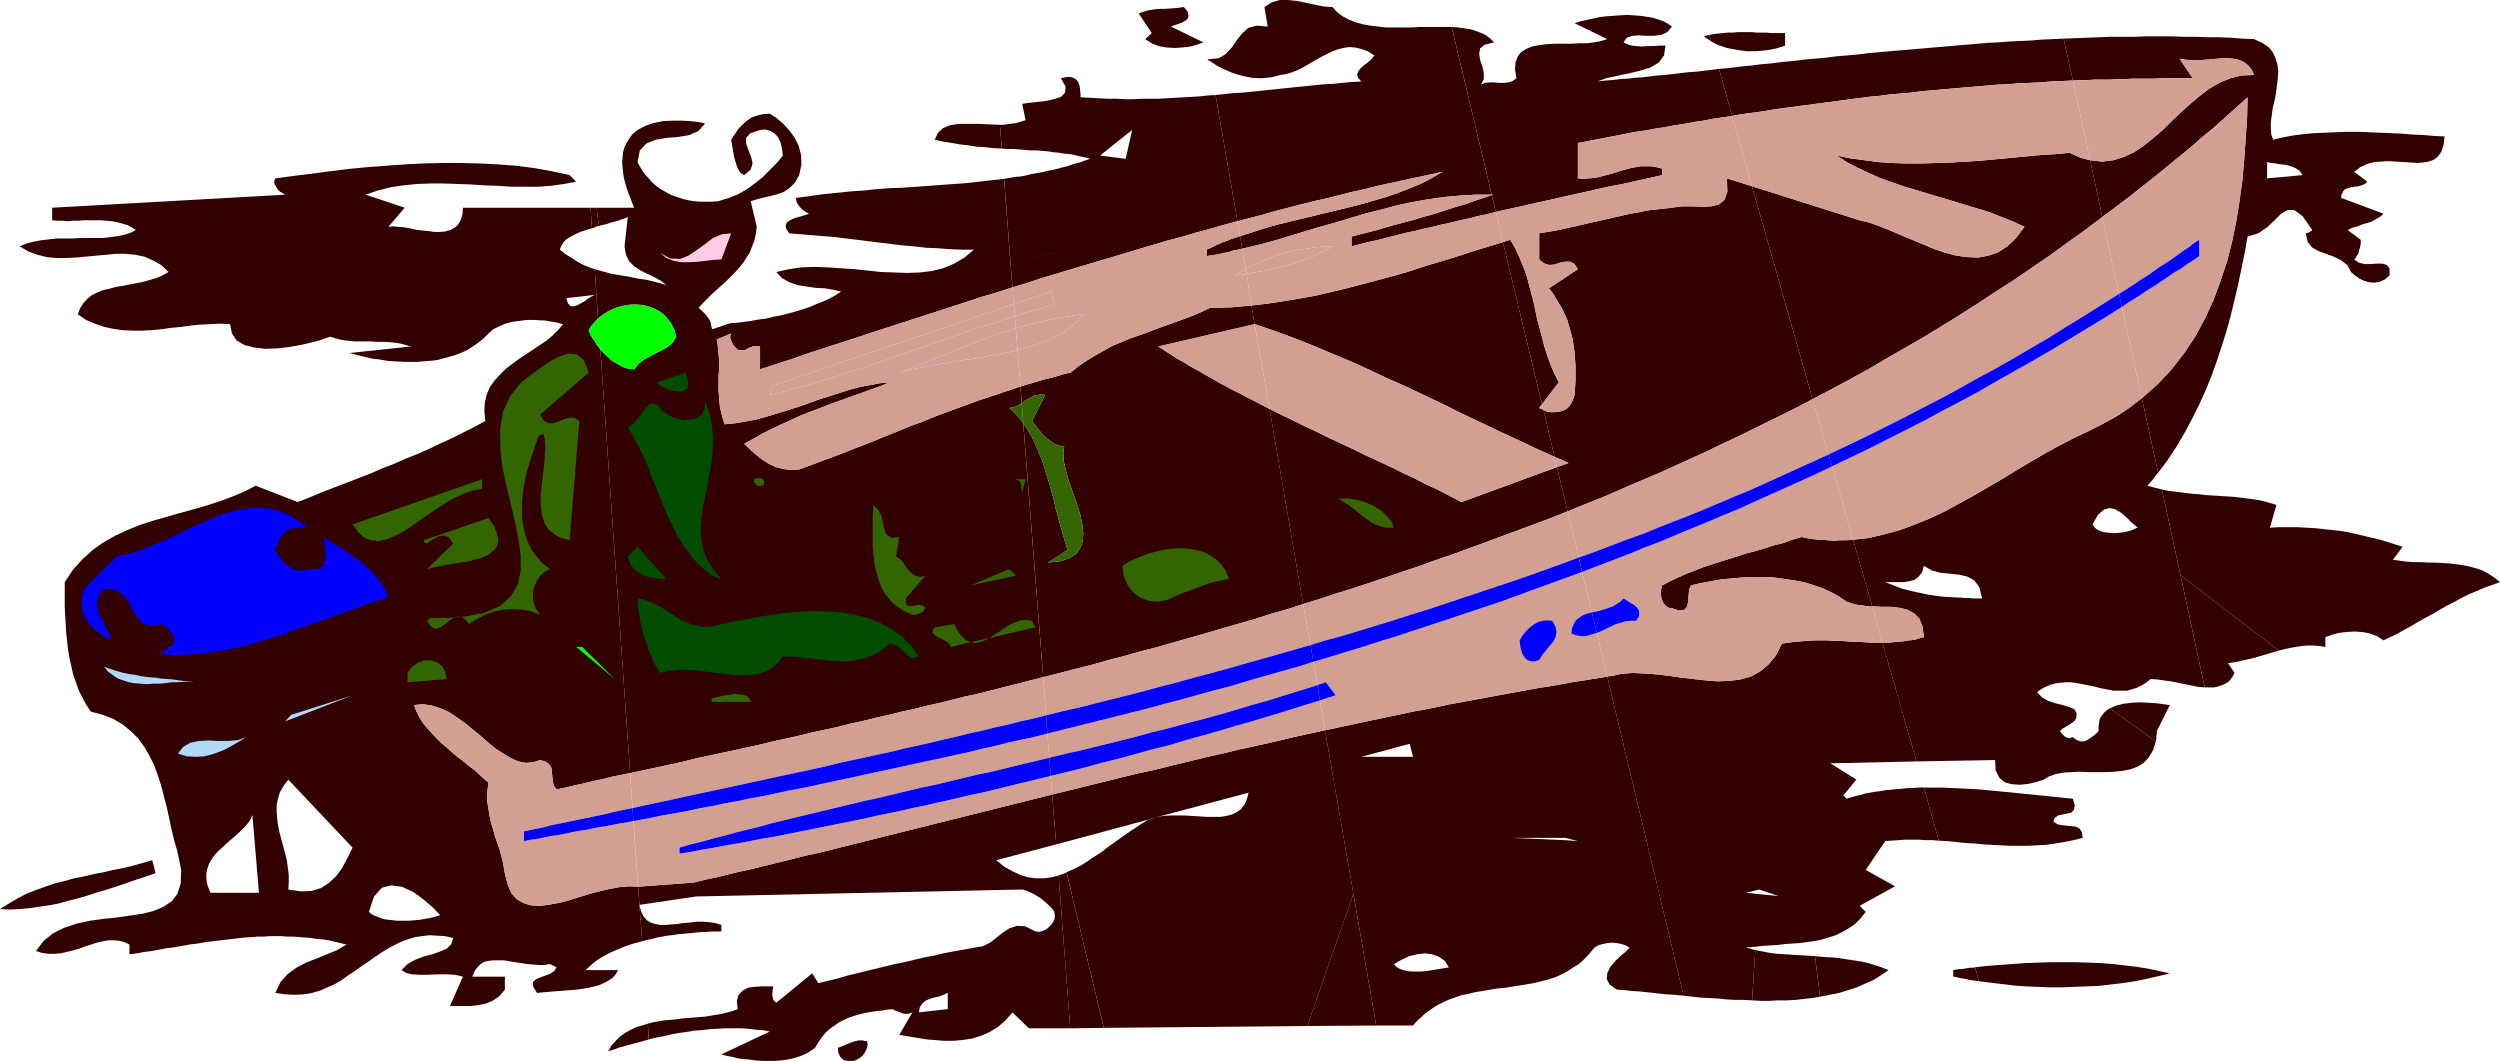 <svg xmlns="http://www.w3.org/2000/svg" fill-rule="evenodd" height="2.278in" preserveAspectRatio="none" stroke-linecap="round" viewBox="0 0 5368 2278" width="5.368in"><style>.brush1{fill:#300}.pen1{stroke:none}.brush3{fill:#0f0}.brush4{fill:#d1a093}.brush5{fill:#360}.brush6{fill:#004c00}.brush7{fill:#00f}.brush8{fill:#b2d9fa}</style><path class="pen1 brush1" d="m3762 2148 19 1h18l19-1h19l18-1 18-2 18-2 17-3-11-87-16-1-16-1-17-1-16-1-16-1-16-2-15-3-16-3-7 108zM1286 485l-5-39h-13l3 44 4-1 4-2 3-1 4-1z"/><path class="pen1 brush1" d="m1348 466-7 63 3 18 7 14 11 11 14 9 14 7 15 7 14 8 12 9-22-6-20-5-20-3-19-4-19-3-18-3-18-5-18-5 7 106 10-8 11-7 12-6 12-4 12-3 13-2h13l13 1 12 3 12 4 11 6 10 7 9 10 8 11 6 12 4 15-7 12-10 9-12 7-14 7-13 7-13 7-12 9-9 12-10-1-10-2-10-5-9-5-10-6-8-8-9-8-7-8 64 910 28-6 28-6 28-6 27-6 28-7 28-6 28-6 28-6 27-6 28-6 28-7 28-6 27-6 28-7 28-6 28-6 27-7 28-6 28-7 27-6 28-7 28-6 27-7 28-6 28-7 27-7 28-6 28-7 27-7 28-7 27-7 28-7-43-546-3-4-4-5-4-4-3-4-4-4-4-4-4-4-4-3 7-1 7-2 6-3 7-4-3-36-30 10-30 10-30 10-30 11-30 11-30 11-29 12-30 11-29 12-30 12-29 12-29 11-30 12-30 11-29 11-30 11-18 1-16-2-16-4-15-7-14-9-13-10-13-12-13-12 20-11 19-11 20-10 19-9 20-9 19-9 20-8 19-7 20-8 19-7 20-7 19-7 20-7 19-7 20-7 19-8-21 2-21 4-22 4-22 6-22 7-22 7-22 7-22 8-23 8-22 7-23 7-23 7-22 6-22 4-23 4-22 2-4-12-3-12-3-12-1-11-1-12-1-12v-34l1-11v-23l-1-11-1-10-1-11-2-11 31-13-2 5v5l2 5 2 5 3 5 3 4 3 3 3 3 7 1h7l5-2 5-3 6-2 5-2h6l7 1v49l34-11 34-11 34-12 34-11 34-11 34-11 33-11 34-11 34-11 34-11 34-11 34-11 34-11 33-11 34-10 34-11-4-49-38 10 38-10-14-184-27 3-26 3-27 3-27 2-28 2-27 2-27 2-28 2-28 1-28 2-28 3-29 2-29 3-29 3-29 4-30 4 1 5 1 5 3 5 4 5 4 4 5 4 5 3 5 3-9 3-10 3-11 3-9 4-8 5-3 7 1 7 7 10 25 2 24 2 25 2 24 2 24 3 25 3 24 3 24 3 25 3 24 3 25 2 25 3 25 1 25 2 26 1h26l-20 17-22 13-24 10-25 6-25 3-27 1-28-1-28-1-28-3-29-3-29-2-29-2-28-1-28 1-27 4-27 6 12 13 16 9 17 6 19 3 20 3 20 1 18 3 17 4-12 8-13 7-13 6-15 6-14 6-15 5-16 5-15 4-16 4-16 3-16 4-16 2-16 3-15 2-15 2-15 1-39 13-2-8-1-6-2-5-3-5-3-4-4-5-6-6-8-7 9-10 10-10 10-10 10-9 10-9 11-10 9-9 10-10 8-9 9-11 7-11 7-11 5-13 5-13 3-14 2-15-13-55 13-4 15-4 14-3 15-4 14-5 13-9 11-11 9-16 5-23-1-21-5-19-9-18-12-16-13-14-14-12-14-9-14 1-13 3-12 4-10 7-9 8-9 9-8 12-8 12 2 11 2 12 2 12 3 11 3 10 4 9 5 7 7 4 14-12 4-13-3-14-6-15-5-14v-12l9-10 21-7 12-1 10 3 9 5 7 8 5 9 3 10 2 11 1 10-13 16-15 15-15 15-16 13-18 13-19 11-20 8-23 7-13 1h-26l-12-1-13-2-12-3-12-4-12-4-11-6-11-6-10-7-9-8-9-10-9-10-7-11-7-13 5-25 14-15 20-8 23-4 25-2 24-4 20-9 14-16-14-3-17-2-19-1h-20l-20 1-20 4-18 6-17 9-10 8-7 9-6 10-5 10-3 10-1 11-1 12 1 11 1 11 2 12 3 11 3 11 4 11 4 10 4 11 4 9h-81l5 39 8-2 9-2 8-3 8-2 8-2 7-3 7-2 7-3zm764 125-223 70 223-70zm-313 105-35 7 35-7z"/><path class="pen1 brush1" d="m1473 800 5 21-2 13-9 6-13 1-14-3-13-5-11-6-6-6 63-21zm-125 395 21-21 62 69h-13l-14-2-13-2-12-5-11-6-9-8-7-11-4-14zm55 402 278-55-278 55zm125-90v-7l11-3 13-3 13-2 13-2 12 1 10 2 8 5 4 9h-84zm174 28 90-21-90 21zm104-28 63-7-63 7zm83-14 84-21-84 21zm209-48 27-14-27 14zm104-416-7 28-2-6v-8l-2-8-10-6h21zm-21 207-97 21 83-35 14 14zm-104-325h-28 28zm35 284-63 13 63-13zm-56 69-49 21 49-21zm-49 83 42-7 4 8 4 8 5 6 4 5 5 5 4 3 5 2 4 2 40-9 11-7 11-7 11-8 12-7 11-5 12-4 12-1 12 2 7 14-99 23-5 3-5 2-5 3-5 1-5 1-5 1-5-1-5-1-42 10-4-7-7-5-8-5-9-4-7-4-4-5-1-5 5-7zm-132-263 10 10 7 12 3 13 3 13 3 11 6 8 9 4 15-2-7 42 7 4 7 7 6 9 6 8 7 8 8 5 10 3 12-3-42 49v10l3 5 5 1h8l8-2h8l6 2 4 5-6 8-8 4-8 2h-6l-18-8-15-10-13-11-11-14-9-15-6-16-5-16-4-18-2-18-2-17v-66l1-15v-12zm-236-41h-14l-3-4-2-3-1-3v-4l10-3 8 2 4 6-2 9zm334 367-10 3-8-1-7-5-6-6-7-6-7-7-8-4-10-2-12 11-12 8-13 7-13 5-14 3-14 3-14 1h-15l-14-1-15-1-16-2-15-2-15-1-16-2-15-1h-16l-11 14-12 10-14 8-14 5-16 2-16 1h-16l-18-2-17-2-19-2-18-3-19-2-18-1-19 1-19 2-18 4-5-8-5-9-5-10-4-10-5-10-3-11-4-11-3-11-4-11-2-11-3-11-1-10-2-10-1-10-1-9v-8l11 2 11 4 11 4 11 5 10 6 10 7 10 6 11 7 10 6 11 5 11 4 12 3 11 2h13l13-2 14-4 24-5 27-5 27-5 29-5 30-4 30-2 30-2 30 1 30 2 29 5 28 7 26 10 24 13 23 16 20 20 17 24zm-459-548 10 27 5 27 2 26-1 26-2 25-5 25-4 24-5 24-5 24-3 23-2 22 2 23 4 22 8 21 13 21 18 21-21-7-18-15-17-16-14-18-13-18-12-19-10-21-10-20-9-22-9-21-8-22-9-21-8-22-10-22-10-21-11-20-12-20 12-8 9-10 9-12 8-11 8-8 8-3 10 4 12 13 12 9 15 6 16 4 15-1 14-3 11-8 6-12 1-16zm56-361-21 56-16 1-17 2-18 2-18 1h-17l-17-3-15-6-14-11 22 12 21 1 18-7 18-12 18-13 17-13 19-8 20-2zm1773 502-205 75-25-13-25-13-26-12-25-13-26-12-26-13-26-12-26-12-26-13-26-12-26-12-26-13-26-12-26-13-25-12-26-13 72 419 36-11 36-12 36-11 36-12 36-12 35-12 36-12 36-13 35-12 35-13 36-13 35-13 35-13 35-13 35-13 35-14-23-95z"/><path class="pen1 brush1" d="m2874 1071 19-1 19 3 19 5 18 8 16 10 13 12 10 12 5 13h-17l-16-4-15-7-14-10-14-11-14-11-14-10-15-9zm494-77-25 9 23 95 34-14 33-13 33-14 34-15 33-14 33-14 33-15 33-15 33-15 33-16 32-15 33-16 32-16 33-16 32-16 32-17-130-457-54-17 1 28-6 18-12 10-16 4-20 1-21-1h-23l-21 3-18 2-18 2-18 2-18 4-18 3-17 4-18 4-17 4-18 4-18 4-17 4-18 4-18 4-18 4-18 3-18 3v56l11 9 11 3 11-1 12-4 10-2h11l9 4 8 12-62 41 10 13 8 14 8 13 7 14 6 13 4 14 4 14 4 15 2 14 2 15 1 14 1 15v30l-1 16-1 15-4 12-5 9-6 7-8 5-9 3-9 1h-11l-10-2-5-3 24 101 4 2 4 1 3 2 4 1 4 2 4 2 3 1 4 2z"/><path class="pen1 brush1" d="m3314 880-9-4 6-8-84-348-33 10-33 10-33 11-33 10-34 10-33 11-34 10-34 9-34 9-34 9-34 8-34 8-34 6-35 6-34 5-34 4 7 40 41 14 41 15 41 16 40 17 41 17 40 18 40 19 41 18 40 19 40 19 40 20 40 19 40 19 39 18 40 19 40 18-24-101z"/><path class="pen1 brush1" d="m3347 821-10-20-8-19-7-19-6-19-5-20-5-19-5-18-4-19-4-19-5-19-5-19-5-19-7-19-8-19-9-20-11-19-4 1-4 1-4 2-4 1 84 348 36-47zm1125 978-2-13-5-7-7-4-10-1-10-1-10-1-10-2-9-6 3-8 7-5 9-2 10-2 9-2 6-6 2-9-4-15-20-2-19-2-20-2-20-2-20-2-20-2-20-2-20-2-20-2-21-2-20-1-20-1-20-1-20-1h-40l32 114 19 1 19 2 19 2 19 1 19 2 19 1 19 1 20 1h38l20-1 19-1 20-3 19-3 20-4 20-5zM3097 369l-22 13-23 12-24 10-26 10-26 9-27 8-28 8-28 7-29 7-29 7-29 7-29 7-29 7-29 8-28 9-28 9 4 27 34-8 34-9 33-10 33-10 33-10 33-9 33-10 33-10 33-8 33-9 33-7 34-6 34-5 34-3 34-2h35l-15-63-64 14 64-14-71-297h-69l-18 1h-54l-17-2-17-2-16-3-15-4-15-6-13-7-12-9-10-11-19-1-19-4-19-4-19-4-19-2h-18l-17 5-16 10 7 42-24-2-18 5-13 12-12 15-10 15-13 14-15 9-20 2 1 4 15 10 16 8 19 8 20 6 20 4 21 1 20-2 20-5 13-2 13-4 12-5 12-6 12-7 12-7 12-7 12-6 12-6 13-5 12-3 13-2 13 1 13 3 14 5 14 9-6 8-8 7-8 6-8 7-5 7-2 6 2 7 7 8-21 1-20 2-20 2-20 1-20 2-19 2-20 2-19 2-20 2-19 2-19 2-20 2-19 2-19 1-19 2-19 2 47 271 27-7 27-7 28-8 27-7 27-7 28-7 27-6 28-7 27-7 28-6 27-7 28-6 27-6 28-6 28-6 28-6zm1354-196-20-90-23 1-24 1-23 2-23 1-23 1-24 2-23 1-23 2-23 2-24 2-23 2-23 2-23 2-23 2-24 2-23 2-23 2-23 2-23 3-23 2-24 2-23 3-23 2-23 2-23 3-23 2-23 3-23 2-23 3-22 2-23 3-23 2 28 101 22-4 23-3 22-3 23-4 22-3 23-3 23-3 22-3 23-3 22-3 23-3 22-3 23-3 23-2 22-3 23-2 23-2 23-3 23-2 22-2 23-2 23-2 24-2 23-2 23-2 23-1 23-2 24-1 23-1 24-2 23-1 24-1zm-625 9 55-7-55 7z"/><path class="pen1 brush1" d="m3215 348-27 7 15 63h5-2l-2 1h-1l9 36 22-5 23-5 22-5 22-5 23-5 22-5 22-5 23-5 22-5 22-5 22-5 23-4 22-5 22-5 23-5 22-5v-14l-12-3-11-2h-23l-11 2-11 2-11 3-11 3-12 4-11 3-11 3-11 3-11 2-12 1-11 1-12-1v-76l21-4 21-4 21-4 21-4 20-4 21-4 21-3 21-4 20-3 21-4 20-3 21-4 21-3 20-4 21-3 20-3-28-101-16 2-17 2-16 2-17 1-16 2-17 2-16 2-16 1-17 2-16 2-16 1-16 2-17 1-16 2-16 1-16 2 19-7 23-5 24-5 25-6 23-7 18-11 11-15 3-21h-13l-13 1h-13l-12 1-11-1-10-1-10-3-8-4 7-10 12-4 14-1 16 1h16l16-2 13-6 10-12-9-6-9-5-11-4-13-4-12-2-14-2-14-1-15-1-14 1-15 1-15 1-15 2-14 3-14 3-13 3-12 4 70 34-13 4-15 3-16 2h-17l-18 1h-35l-17 1-16 2-15 3-12 5-11 7-7 9-5 13-1 15 3 19-8 6-9 3-10 1h-11l-10-1h-10l-10 1-8 4 6-12v-13l-3-14-5-14-2-14 2-11 10-8 20-5-8-8-9-7-10-5-11-4-12-4-13-2-14-2-14-1 71 297 27-7zm132 35-125 28 125-28zM1306 2257l11-3 10-4 11-3 11-3 11-3 11-3 11-3 11-3-2-34-13 4-13 4-12 6-11 6-11 8-9 9-9 10-7 12zM4708 168l-28-42 11 2 11 1h24l12-1 12-1 12-1 11-1h11l11 1 10 2 9 3 8 5 7 6 6 8 5 11-26 1-25 6-24 10-22 13-21 16-20 17-20 18-20 19-19 19-20 17-20 16-21 14-22 10-22 7-24 3-26-3 26 122 20-15 20-15 20-15 20-16 19-15 20-16 20-16 19-16 20-16 19-16 19-17 20-16 19-17 19-17 19-17 19-17-1 44-3 44-3 44-4 45-6 44-7 44-9 44-11 43-14 42-15 41-18 39-21 39-24 36-27 35-30 32-34 30 35 160 21-28 19-29 17-29 16-30 15-30 14-31 13-32 11-31 11-33 10-32 9-33 8-33 8-34 7-34 7-34 6-34 23-7 19-13 16-15 14-14 14-8h14l18 13 21 30-1 1-3 2-5 3-5 1 4 18 9 12 14 8 16 6 17 6 16 8 13 10 8 15 8 7 10 7 10 5 11 3 11 1 12-2 11-5 10-9v-14l-6-8-9-3h-12l-14 1h-13l-12-3-10-7 3-3 2-4 3-4 2-5 1-5 2-7 1-6v-8l-28-21 10-5 11-3 10-4 10-3 10-3 9-5 9-5 8-7-91-34v-4l1-4 2-3 1-3-107-33-56 5v-35l8 2 10 1 11 2 11 1 11 3 10 4 9 6 6 9-20 2 107 33 5-5 6-2 7-2 7-1 8-1 7-2 7-3 5-5-28-21 13-10 15-7 15-4 16-1 15-1 16 1 16 1 15 1 14 1 13-1 12-2 11-4 9-7 7-10 5-15 2-18-22-1-23-2-23-1-24-2-23-1-24-1-24-1-23-1h-24l-23 1-24 1-23 1-23 2-22 3-22 4-21 5-4-11-1-13v-14l2-14 2-16 4-16 3-16 2-16 2-16 1-15-2-15-4-13-6-13-9-11-14-9-17-8-26-1-25-2-26-1h-25l-26-1h-25l-26-1h-51l-26 1h-51l-25 1-26 1-25 1-26 1 20 90 16-1h16l15-1h32l16-1h16l16-1h48l17-1h65zm-97-42h27-27z"/><path class="pen1 brush1" d="m2902 529 19-5 20-5 19-4 19-5 20-5 19-5 20-4 19-5 19-4 20-5 19-4 20-5 19-4 19-5 20-4 19-5-9-36-18 6-18 6-19 7-18 5-19 6-18 6-19 6-19 5-19 6-19 5-19 5-19 5-19 6-19 5-20 5-19 5v21zm-610 7-122 32 4 49 30-9 30-10 30-9 30-9 30-9 30-9 31-9 30-9 30-9 30-9 30-9 31-8 30-9 30-8 31-9 30-8-47-271-17 1-18 2-17 1-17 1-18 1-18 1-17 1h-36l-18 1h-19l-18-1h-19l-19-1-19-1-20-1v-8l-1-9-1-8-3-8-5-6-8-4-10-1-14 3 10 18-1 13-9 9-15 5-18 4-19 2-18 2-13 2v1l192 90 44-35-14 62-55-7 25-20-192-90 7 34-6 2-7 2-6 2-7 1-7 1-7 1-8 1h-7l4 51 13 1h12l13 1 12 1 12 1h13l12 1 12 1 12 2 12 1 11 2 12 1 11 2 11 3 11 2 11 3-12 4-11 4-12 3-11 4-12 3-11 3-12 3-11 2-12 3-12 2-11 2-12 3-11 2-12 1-11 2-12 2 14 184 122-32zm299 14 10-2 9-1 10-2 9-2 10-2 9-3 10-2 9-2-4-27-9 3-10 3-9 4-9 3-9 4-9 4-8 4-9 4v14zm1353-216 21 14 23 12 24 11 24 11 25 9 26 9 27 8 26 8 27 8 27 8 26 8 27 8 26 8 25 10 25 10 24 11-18 24-19 18-20 13-21 7-22 4-23-1-23-3-23-6-24-8-24-10-24-10-24-10-23-10-23-9-22-8-21-5-231-73 130 457 40-21 41-22 40-22 39-23 40-23 40-23 39-24 39-24 39-25 38-25 39-25 38-26 38-26 37-27 38-27 37-28-26-122-5-1-6-2-5-1-6-2-5-2-6-3-5-2-6-3-31 3-32 2-32 3-32 3-32 3-32 3-32 2-32 2-32 1-32 1h-31l-31-1-30-2-30-4-30-4-29-6zm549 35h-28 28zM2726 878l-16-8-15-8-16-8-15-8-16-8-15-8-15-8-15-9-15-8-15-9-15-8-14-9-15-8-14-9-14-9-14-9 207-48-7-40-11 1-11 1-11 1-11 1h-11l-12 1h-22l-19 9-18 8-19 7-19 7-20 7-19 7-19 7-19 7-20 7-19 8-19 8-18 10-18 10-18 11-18 12-17 14-14 3-13 4-14 4-13 3-14 4-13 4-14 4-13 4 3 36 5-4 5-4 6-3 6-3 6-3 6-1 8-1 8 1-28 56 6 8 7 9 8 10 8 8 10 8 9 6 11 4 10 2-2 14 1 17 4 17 5 20 7 20 7 20 7 20 6 20 4 20 2 18-1 17-5 14-9 13-14 9-20 7-27 3 42-27-5-17-5-17-5-18-5-18-5-18-4-18-5-19-5-18-6-18-5-18-6-17-7-17-7-16-7-15-9-15-9-14 43 546 35-9 35-9 36-9 35-10 35-9 35-10 35-9 35-10 35-10 35-10 34-10 35-10 35-10 34-11 35-10 34-11-72-419zm-434 511 28-7-28 7z"/><path class="pen1 brush1" d="m2410 1215 13-8 14-7 15-6 16-6 16-4 17-4 17-2 17-1 17 1 16 3 16 4 14 7 13 9 11 11 10 14 7 17-15 3-15 3-14 4-14 5-13 5-14 5-13 5-13 5-21 10-21 4-20-2-18-7-15-11-12-16-8-19-3-22zm-1037 728-3-39h-1l-19-1-21 2-21 4-22 5-22 6-23 7-22 7-21 5-21 4-19 2-18-1-16-5-14-8-12-13-8-19-6-24-2-12-2-11-3-12-3-12-4-12-4-11-4-12-3-12-4-12-3-13-2-12-2-12-2-13v-12l1-13 2-13-10-9-10-9-11-10-12-9-12-10-12-9-12-10-11-10-12-10-11-11-10-11-10-11-9-11-7-12-6-12-5-13 19-2 19 3 19 6 18 8 18 12 17 12 17 14 17 14 16 14 16 13 17 11 15 9 16 7 16 3 15-1 16-5 13 4 7 6 4 7 1 9 1 10 1 9 2 10 6 8 20-4 20-5 19-4 20-5 20-4 19-5 20-4 20-4-64-910-4-5-4-5-3-6-4-5-3-5-3-5-2-5-2-5 4-7 5-6 5-6 6-6-7-106-9-3-10-4-9-4-9-5-9-6-10-6-9-6-10-8 3-8 5-8 6-6 9-6 10-5 11-5 12-4 13-4-3-44H994l-1 15-4 12-6 10-7 6-9 5-11 3-12 1h-12l-13-2-13-1-14-2-13-3-12-2-12-1-11-1-10 1 35-41-84-28 26-9 28-7 27-4 29-3 28-1h29l30 1 29 1 29 2 30 1 29 2h57l27-2 28-4 26-5-14-14-37-8-38-7-39-5-39-3-40-2-40-1h-40l-41 1-40 2-41 3-41 3-40 4-40 5-39 5-39 5-38 5-2 5v5l2 5 3 5 3 5 5 4 5 3 5 3-500 28v27l11 1h11l11 1 12-1h11l12-1h37l11 1 12 1 11 2 11 3 11 3 10 5 9 6-12 6-13 4-14 3-15 2-16 2h-49l-17 1h-34l-17 2-17 2-16 3-15 4-15 6 19 11 19 7 20 5 21 2h21l22-1 21-2 22-2 21-2 21-2h21l20 2 20 4 18 8 18 10 16 15-12 7-14 6-14 4-14 4-15 3-15 3-15 3-14 2-14 4-14 3-12 5-12 6-10 8-8 9-7 11-5 13 18 12 19 8 20 7 19 4 20 3 21 1h20l21-1 21-2 21-3 21-2 21-3 22-2 21-1 21-1 21 1 4 20 10 15 17 10 20 5 24 3 26-1 27-3 27-5 12-37h-63 63v-2 2h55-55l-12 37 9-2 8-2 8-2 8-2 7-2 7-3 7-2 6-2 10 3 11 3 11 2 11 1 10 1h34l11 1h22l11 1 10 1 11 2 11 3 10 3-132 14 16 4 16 4 17 4 17 2 17 3 17 1 18 1h17l43-81h-18 18l2-4-2 4h31-31l-43 81h12l11-1 12-1 12-1 11-2 11-3 11-3 11-3 10-4 10-4 10-5 9-6 9-6 9-7 8-7 8-8 10-9 12-6 14-6 15-4 15-2 16-2h16l16 1 57-36-1-2-1-3-1-3-1-4 28-3h1-1l34-4-7 3-8 5-8 6-9 5-8 4-7 2-6-1-5-5-57 36h6l6 1 6 1 6 1 6 1 5 1 6 2 5 1-10 12-12 12-13 11-15 10-15 10-15 10-15 10-15 11-14 11-12 12-11 12-10 14-7 16-4 17-1 19 2 21-24 13-24 12-24 12-24 11-25 12-25 11-25 10-25 11-26 10-25 11-26 10-26 10-26 10-26 10-26 11-26 10-90-35-25 13-27 11-27 10-28 9-28 8-29 8-28 8-28 8-28 9-27 11-26 12-25 14-24 17-22 20-20 22-18 27v53l1 18 1 18 1 18 2 19 2 18 3 18 4 18 4 18 6 17 6 17 8 16 8 15 10 15 26 7 23 9 20 12 17 14 16 16 13 18 11 19 10 20 8 22 7 22 6 23 6 23 5 23 5 23 5 22 6 21 78 19 10-12 12-11 12-11 13-11 12-11 11-11 9-11 6-13 14 167H452l-5-12-3-10-1-11v-9l2-9 3-9 4-8 5-8-78-19 1 3 1 3v3l1 2 7 35-1 29-7 22-12 16-18 12-21 9-24 6-27 4-28 4-29 3-29 4-28 6-27 9-24 12-20 16-17 22 13 4 13 2h13l14-1 13-3 13-3 14-4 13-5 13-4 12-4 13-3 12-2h12l11 1 11 3 11 5v21l16-2 16-3 16-2 16-3 16-3 16-2 17-3 16-3 17-2 17-3 16-2 17-2 17-2 17-2 17-2 17-1 77-102 1-16v-15l-2-16-2-15-4-16-4-15-4-15-4-15-3-15-2-15-1-14v-15l3-14 4-13 8-14 10-13 138 146-11 22-11 21-13 18-16 15-17 11-20 6-23 1-27-4-77 102 12-1h13l12-1h25l13 1h13l12 1 13 1 13 1 12 2 13 1 13 2 13 3 12 3 13 3-20 12-22 9-22 9-23 9-21 11-19 14-15 17-11 23 21 3 21 1 19-1 18-3 17-5 16-7 16-7 15-9 14-10 15-10 14-10 15-10 14-10 15-10 15-9 15-8 2-50-9-1-9-1-8-1-8-2-7-3-8-3-6-3-6-5 11-33 17-19 20-5 23 3 24 11 22 16 20 17 16 17-10 3-11 3-12 2-11 2-12 1-12 1h-24l-2 50 13-6 14-5 14-4 14-2 16-2 16 1 17 1 18 4-4 13-10 10-14 6-17 6-19 5-18 7-16 9-13 13 10 6 13 3 16 1h19l19-1h19l19 1 17 4-28 63h45l16-2 16-3 16-7 13-9 12-14v-28h-70l5-12 6-8 7-7 8-5 10-2 10-1h22l12 2 12 2 13 2 13 2 12 1 13 1h12l12-2 14 7-5 8-9 6-11 4-11 4-9 4-6 6 1 10 8 13 10-1 11-1 11-1 13-1 13-1 13-1 13-1 14-2 12-2 13-3 11-3 11-5 9-5 9-6 6-7 5-9h-70l11-10 12-10 14-9 15-8 16-7 17-7 18-6 19-5-6-77v-1z"/><path class="pen1 brush1" d="m1320 1458-83-69h13l70 69zm-201-637 17-13 20-15 22-15 21-12 21-7 19 2 15 13 10 26-104 90 8 14 10 5h10l11-4 12-5 11-3h11l11 7-21 256-19-5-14-8-12-10-8-12-5-14-3-16-1-16v-17l2-18 2-18 2-18 2-17 1-17 1-15-1-14-3-13-5 1-5 3-3 5-1 5-6 17-6 18-6 19-5 18-4 19-3 20-2 19v37l3 18 4 18 6 16 8 16 11 15 12 14 16 12-10 5-10 8-8 12-6 13-3 15 1 16 5 15 10 14-19-7-19-4-20-1-21 1-20 4-19 7-18 9-17 11-4-5-4-5-4-3-4-2h-8l-4 1h-4l-8 5-7 6-8 6-7 4-7 3-7-1-7-5-7-11 7-6h39l6-1h6l4-1 4-1h4l4 1 48-9 35-15 23-21 15-25 6-30v-33l-5-36-8-38-9-39-10-41-8-40-4-39v-39l6-36 15-33 24-30z"/><path class="pen1 brush1" d="m1049 1112 12 18 6 15 3 14-2 11-5 9-8 8-10 6-12 5-15 4-15 4-15 2-16 3-16 2-14 3-13 3-12 3 56-55-9-13-10-4-10 1-10 5-10 6-7 4h-5l-2-6 139-48zm-826 319 12 5 13 4 14 4 14 3 14 2 14 3 15 2 14 1 13 2 14 1 12 1 12 2 10 1 9 1 8 1 6 1-12-1h-12l-13 1h-13l-13 2-13 1h-13l-13 1-13-1-13-1-12-2-12-4-12-4-10-7-11-8-9-11zm159 187 11-14 15-9 19-4 21-1 21 1h22l20-2 17-6-16 10-17 10-18 9-19 7-19 5-19 1-19-1-19-6zm230-69 13-14 132-42-145 56zm215-264-30 9-30 11-31 11-30 11-31 11-31 11-30 11-31 10-31 9-31 9-31 7-31 5-32 4-31 2h-31l-31-3h6l8-2 8-4 6-8 8-4 4-5 1-6-2-7-4-7-6-7-7-7-8-6-24 4-17-5-12-13-10-16-9-18-12-15-17-11-24-2-11 16-4 16 3 16 6 15 8 15 7 13 5 11v9l-15-9-14-10-13-12-10-14-7-15-3-16 1-17 5-18 69-69 26-5 26-9 26-10 26-11 26-12 26-13 26-12 26-11 25-10 26-7 25-4 26-1 25 3 25 8 25 13 25 19h-28l-9 3-8 4-6 6-5 6-4 6-3 8-3 7-3 8 6 10 7 10 8 9 9 7 10 5 11 3h12l13-3h15l10-5 5-8 2-11v-12l-1-12-2-12-1-9 19 13 19 12 20 13 19 14 19 15 16 17 15 19 12 22-7 7zm-70-159 278-97v21l-20 3-19 7-20 9-19 11-20 13-19 13-19 13-18 13-18 11-18 9-17 7-16 3-15-2-14-5-14-12-12-17zm118 319 10-13 12-9 14-5h14l13 4 11 8 7 12 3 16-84 7v-20zm1398 435 25 328 72-1-80-334-4 2-4 2-5 1-4 2z"/><path class="pen1 brush1" d="m2845 1568-37 8-36 8-37 9-36 8-37 8-37 9-36 8-37 9-37 9-36 9-37 8-37 9-36 9-37 9-36 9-37 9 9 107 212-57 1-1h1l199-53-4 15-5 11-8 10-9 6-10 5-12 3-13 2h-29l-15-1-16-1-16-1h-32l-15 1-15 3h-1l-1 1-5 2-5 1-6 2-5 3-10 6-10 7-11 7-10 7-10 7-11 8-10 7-11 8-10 8-11 7-11 7-10 7-11 7-11 6-11 5-11 5 80 334 437-4 99-284-61-351z"/><path class="pen1 brush1" d="m2139 1847 129-34-9-107-24 6-24 6-24 6-24 6-24 6-24 6-24 6-24 6-24 6-24 6-24 6-24 6-24 6-24 6-24 6-24 6-24 6-24 6-24 6-24 6-24 6-24 5-24 6-24 6-24 6-25 6-24 6-24 5-24 6-24 6-24 5-24 6-120 9 3 39 121-18 701-15 10 3 11 5 9 5 10 6 8 7 8 7 7 7 6 8 1 8-1 8-4 8-6 7-7 6-8 4-8 2-8-1-22-11-17-1-16 5-14 9-14 11-14 11-16 8-19 3-22 4-22 4-21 4-21 5-21 4-21 5-21 5-20 4-21 5-20 5-21 5-20 5-21 5-20 6-21 5-21 5-13-21-77 63-4-3-3-4-1-5-1-6 1-5v-5l1-4v-3h-26l-14 1-14 2-11 6-9 9-4 13 2 18-11 4-11 3-12 3-12 2-12 2-12 2-12 1-13 1-13 1-12 1-13 2-12 1-12 1-13 2-11 2-12 3 2 34 16-4 16-3 17-4 16-3 16-2 17-3 17-1 16-2 17-1 16-1h33l16 1 16 2 16 1 15 3-104 49 10 3 11 2 12 3 12 2 14 1 13 2 15 1h28l14-1 14-2 13-3 13-4 12-5 10-6 10-7 7-12 8-11 8-10 9-8 10-7 10-7 10-5 11-5 12-4 11-3 12-3 12-2 12-2 11-1 12-2 12-1 5 3 6 2 5 2 5 2 5 1h6l5-1 5-2-28 48 11 2 12 2 12 2 12 2 12 2 13 1 12 1 13 1-12-66-43 5 2-11 5-8 7-6 9-4 10-3 10-2 10-4 9-4v35l-19 2 12 66h20l20-2 20-3 19-6 18-8 18-11 16-14 15-17 35 34h89l-25-328-16 4-16 2h-17l-16-2-17-5-17-8-18-10-17-14zm706-279 61 351 103-294h-86l104-28 7 28h-25l-103 294 49 283h79l6-7 6-6 7-6 6-6 7-5 7-5 7-5 7-4-24-73-11 1h-20l-10-1-9-2-8-3-7-4-5-6 16-9 17-8 17-4 17-2 15 2 14 5 13 9 9 14-5 1-6 1-6 1-6 1-6 1-6 1-7 1-6 1 24 73 8-4 8-4 9-4 9-3 8-3 9-3 10-2 9-2-43-337-87 3 87-3v-3 3l101-4-101 4 43 337 12-3 13-2 12-2 12-2 13-2 12-1 13-2 12-2 13-2 12-2 12-2 12-3 12-3 11-3 12-4 11-5 9-289-117-5h118l27 7-28-2-9 289 10-5 10-6 9-6 10-6 9-8 8-8 8-9 8-10 8-5 10-3 10-2 10-1 11 1 10 2 9 3 8 5-9 9-12 10-11 11-10 12-6 13-1 12 6 12 16 11 17 1 17 2 17 1 18 2 18 2 19 2 18 1 19 2-164-685-38 6-38 6-38 7-38 6-38 7-38 7-38 7-38 7-38 7-37 8-38 7-38 8-38 8-38 8-37 8-38 8z"/><path class="pen1 brush1" d="m3826 1382-13 26-16 19-18 15-20 11-23 6-23 3-25 1-25-2-27-3-26-3-27-4-27-3-26-2-25-1-24 2-23 5h-5l-2 1 164 685 18 2 18 2 19 1 18 1 19 2 18 1h19l18 1 7-108-5-1-5-2-5-1-5-1 5-1h5l5-1h5l8-113-28-3 28-7 42 14-42-4-8 113 16-2 17-1 16-1 15-2 16-1 15-1 15-2 14-2-12-97h-20 20l12 97 17-3 16-5 16-5 14-7 14-8 13-9 12-12 11-14-13-13 76-42-63-35 42-62 14-1 15-1 14-1h29l14 1h15l14 1-32-114h-11l-10 1h-11l-11 1-10 1-11 1-10 1-10 1-11 2-10 1-10 2-11 2-10 3-10 2-10 3-10 3-7-7 28-34-56-35 185-4-73-255h-25l-13-1-13-1h-13l-14-1-13-1h-14l-13-1h-28l-14 1-14 1-14 1-14 2-14 2zm1312-180 21-28-16-5-16-5-16-5-17-4-17-4-17-4-17-4-18-3-18-2-19-2-18-2-19-1-19-1h-38l-20 1 14-49-14-4-14-4-15-3-15-2-15-2-16-2-15-1-16-1-16-1-16-1-16-2-15-1-16-2-16-2-16-2-15-3 40 184 211 162 12-3 13-3 12-2 13-2 12-1h13l12 1 13 2v-21l14-5 15-4 16-2 17-1 17 1 16 3 16 6 14 9 14-7 15-7 14-8 15-8 15-9 16-9 15-8 15-9 16-9 16-8 16-9 16-8 17-7 16-7 17-6 17-6-11-9-12-8-12-7-14-5-14-4-14-3-15-2-15-2-16-1-15-1h-16l-15-1h-16l-15-1-15-2-15-2z"/><path class="pen1 brush1" d="M4734 1476h20l9-2 9-3 8-4 7-5 6-8 5-9-14-21 14-2 14-3 13-3 14-3 13-4 14-4 13-4 14-4-211-162 52 241zm-3185 510-13-4-14-2-14-1h-13l-14 2-14 1-13 2-13 1-12 1h-12l-10-2-10-3-8-5-7-8-5-10-4-14 6 77 11-3 10-2 11-3 11-2 11-2 11-1 11-2 11-1 11-1 11-1 10-1 11-1h10l10-1h20v-14z"/><path class="pen1 brush1" d="m4560 1143-10 1-11 1-10-1-9-1-9-2-8-4-6-5-4-6 12-21 13-11 11-3 12 2 12 7 12 10 12 12 13 11-3 1-4 2-3 1-4 2-4 1-4 1-4 1-4 1 122 92-40-184-4-1-4-1-4-1-4-1-4-1-3-1-4-1-4-1 6-7 6-7 5-7 6-7-35-160-13 10-13 10-13 9-14 9-14 8-15 8-15 8-16 8-32 15-31 16-31 17-31 18-30 18-31 19-31 18-31 18-31 17-31 17-32 15-32 13-32 12-33 9-34 8-34 4 41 143 20 1h20l18 2 17 4 15 8 11 11 7 17 3 23-11 3-10 3-11 1-11 2-12 1-11 1-11 1h-12l73 255 169-3 1 22 8 16 12 10 16 4 17 1 18-2 17-4 15-5 12-7 14-5 16-3 17-1 18-1 19 1h38l18-1 18-2 16-3 16-6 13-8 11-12 9-15 6-19-99-71-6 4-5 4-4 5-4 5-3 7-1 7-1 8v9l-5 5-6 5-7 5-6 4-8 3h-7l-8-3-8-6-9 2-8-3-6-6-5-6 5-5 5-3 5-3 5-3 5-3 4-3 3-3 3-5 1-11-5-8-11-5-14-4-16-4-15-5-14-8-10-11 10-7 10-5 10-4 11-3 10-1 10-1h10l10 1-253-183-20-1-21-2-20-3-19-4-19-4-19-5-18-7-18-7h40l12-2 11-3 9-7 7-9 4-14 17 10 19 5 20 2 20 2 17 4 15 8 11 15 6 24h-20l-7-1h-13l-7-1h-7l253 183 10 2 11 2 10 2 11 2 10 3 10 2 11 2 10 2h30l10-3 10-3 10-5 10-6 10-8 14 1 14 2 15 2 15 3 15 3 15 3 14 3 14 1-52-241-122-92zM2807 2203l148-1-49-283-99 284z"/><path class="pen1 brush1" d="m3868 1153-20 6-19 7-20 5-19 6-20 6-19 5-19 6-19 6-19 6-19 6-18 6-18 7-18 7-18 8-17 8-17 9-2 8-1 9 1 8 2 7 3 7 5 5 6 4 7 1 15 5 10-1 6-5 3-8 1-10 1-11 1-10 4-9 21-5 22-4 22-4 23-2 22-2 23-1h22l23 1 21 3 22 3 21 4 20 6 20 7 18 8 18 10 16 11 6 2 6 2 7 2 7 1 7 1 7 1 8 1h7l-41-143-14 1h-13l-14 1-14-1-14-1-14-1-14-2-14-3zM2591 126l2 1 1 2 2 1 2 1-1-4h-4l-2-1zm-584 174 18 4 18 3 18 3 18 2 18 3 18 1 18 2 18 1-4-51-23-1-23-1h-42l-19 3-15 6-11 10-7 15zm2048 1783-18-7-19-6-19-5-20-3-20-3-20-3-21-1-21-2 11 87 21-4 20-4 19-6 19-6 18-8 18-8 16-10 16-11zm576-513 28-56-14-2-15-2-17-1-18-1-18 1-17 2-16 4-14 6 99 71 1-5v-6l1-5v-6zM2459 84l14 9 15 6 17 3 17 1 16-1 17-2 15-4 14-5-70-34 8-3 9-3 8-3 7-4 5-5 1-7-2-7-8-10-13 2-13 1-13 1h-12l-12 1-12 2-11 3-11 4 28 42-14 13zm1200-6 3 3 4 2 4 3 4 3-4-14-3 1h-2l-3 1-3 1z"/><path class="pen1 brush1" d="M3833 98V71h-30l-10-1h-20l-11-1h-31l-10 1h-10l-11 1-10 1-10 1-10 2 4 14 16 8 18 6 21 4 21 3h21l22-2 21-4 19-6z"/><path class="pen1" style="fill:#ffcce5" d="m1549 557 21-56-20 2-19 8-17 13-18 13-18 12-18 7-21-1-22-12 14 11 15 6 17 3h17l18-1 18-2 17-2 16-1z"/><path class="pen1 brush3" d="m1362 793 9-12 12-9 13-7 13-7 14-7 12-7 10-9 7-12-4-15-6-12-8-11-9-10-10-7-11-6-12-4-12-3-13-1h-13l-13 2-12 3-12 4-12 6-11 7-10 8 5 66 7 8 9 8 8 8 10 6 9 5 10 5 10 2 10 1z"/><path class="pen1 brush3" d="m1264 709 2 5 2 5 3 5 3 5 4 5 3 6 4 5 4 5-5-66-6 6-5 6-5 6-4 7z"/><path class="pen1 brush4" d="m3338 981 5 22 25-9-4-2-3-1-4-2-4-2-4-1-3-2-4-1-4-2z"/><path class="pen1 brush4" d="m3343 1003-5-22-40-18-40-19-39-18-40-19-40-19-40-20-40-19-40-19-41-18-40-19-40-18-41-17-40-17-41-16-41-15-41-14 32 182 26 13 25 12 26 13 26 12 26 13 26 12 26 12 26 13 26 12 26 12 26 13 26 12 25 13 26 12 25 13 25 13 205-75z"/><path class="pen1 brush4" d="m2694 696-207 48 14 9 14 9 14 9 15 8 14 9 15 8 15 9 15 8 15 9 15 8 15 8 16 8 15 8 16 8 15 8 16 8-32-182z"/><path class="pen1 brush5" d="M975 1326h4l4-1h8l-4-1h-4l-4 1-4 1zm-51 1-7 6 7 11 7 5 7 1 7-3 7-4 8-6 7-6 8-5h-6l-6 1h-39zm67-2 4 2 4 3 4 5 4 5 17-11 18-9 19-7 20-4 21-1 20 1 19 4 19 7-10-14-5-15-1-16 3-15 6-13 8-12 10-8 10-5-16-12-12-14-11-15-8-16-6-16-4-18-3-18v-37l2-19 3-20 4-19 5-18 6-19 6-18 6-17 1-5 3-5 5-3 5-1 3 13 1 14-1 15-1 17-2 17-2 18-2 18-2 18v17l1 16 3 16 5 14 8 12 12 10 14 8 19 5 21-256-11-7h-11l-11 3-12 5-11 4h-10l-10-5-8-14 104-90-10-26-15-13-19-2-21 7-21 12-22 15-20 15-17 13-24 30-15 33-6 36v39l4 39 8 40 10 41 9 39 8 38 5 36v33l-6 30-15 25-23 21-35 15-48 9z"/><path class="pen1 brush6" d="m1473 800-63 21 6 6 11 6 13 5 14 3 13-1 9-6 2-13-5-21z"/><path class="pen1 brush5" d="m2167 876 4 3 4 4 4 4 4 4 3 4 4 4 4 5 3 4-3-42-7 4-6 3-7 2-7 1z"/><path class="pen1 brush5" d="m2250 1208 27-3 20-7 14-9 9-13 5-14 1-17-2-18-4-20-6-20-7-20-7-20-7-20-5-20-4-17-1-17 2-14-10-2-11-4-9-6-10-8-8-8-8-10-7-9-6-8 28-56-8-1-8 1-6 1-6 3-6 3-6 3-5 4-5 4 3 42 9 14 9 15 7 15 7 16 7 17 6 17 5 18 6 18 5 18 5 19 4 18 5 18 5 18 5 18 5 17 5 17-42 27z"/><path class="pen1 brush6" d="m1424 883-12-13-10-4-8 3-8 8-8 11-9 12-9 10-12 8 12 20 11 20 10 21 10 22 8 22 9 21 8 22 9 21 9 22 10 20 10 21 12 19 13 18 14 18 17 16 18 15 21 7-18-21-13-21-8-21-4-22-2-23 2-22 3-23 5-24 5-24 4-24 5-25 2-25 1-26-2-26-5-27-10-27-1 16-6 12-11 8-14 3-15 1-16-4-15-6-12-9z"/><path class="pen1 brush5" d="m2195 1057 7-28h-21l10 6 2 8v8l2 6zm-556-14 2-9-4-6-8-2-10 3v4l1 3 2 3 3 4h14zm-604-14-278 97 12 17 14 12 14 5 15 2 16-3 17-7 18-9 18-11 18-13 19-13 19-13 20-13 19-11 20-9 19-7 20-3v-21zm1839 42 15 9 14 10 14 11 14 11 14 10 15 7 16 4h17l-5-13-10-12-13-12-16-10-18-8-19-5-19-3-19 1zm-915 249h6l8-2 8-4 6-8-4-5-6-2h-8l-8 2h-8l-5-1-3-5v-10l42-49-12 3-10-3-8-5-7-8-6-8-6-9-7-7-7-4 7-42-15 2-9-4-6-8-3-11-3-13-3-13-7-12-10-10v12l-1 15v66l2 17 2 18 4 18 5 16 6 16 9 15 11 14 13 11 15 10 18 8z"/><path class="pen1 brush7" d="m695 1153 1 9 2 12 1 12v12l-2 11-5 8-10 5h-15l-13 3h-12l-11-3-10-5-9-7-8-9-7-10-6-10 3-8 3-7 3-8 4-6 5-6 6-6 8-4 9-3h28l-25-19-25-13-25-8-25-3-26 1-25 4-26 7-25 10-26 11-26 12-26 13-26 12-26 11-26 10-26 9-26 5-69 69-5 18-1 17 3 16 7 15 10 14 13 12 14 10 15 9v-9l-5-11-7-13-8-15-6-15-3-16 4-16 11-16 24 2 17 11 12 15 9 18 10 16 12 13 17 5 24-4 8 6 7 7 6 7 4 7 2 7-1 6-4 5-8 4-6 8-8 4-8 2h-6l31 3h31l31-2 32-4 31-5 31-7 31-9 31-9 31-10 30-11 31-11 31-11 30-11 31-11 30-11 30-9 7-7-12-22-15-19-16-17-19-15-19-14-20-13-19-12-19-13z"/><path class="pen1 brush5" d="m973 1167-56 55 12-3 13-3 14-3 16-2 16-3 15-2 15-4 15-4 12-5 10-6 8-8 5-9 2-11-3-14-6-15-12-18-139 48 2 6h5l7-4 10-6 10-5 10-1 10 4 9 13zm1437 48 3 22 8 19 12 16 15 11 18 7 20 2 21-4 21-10 13-5 13-5 14-5 13-5 14-5 14-4 15-3 15-3-7-17-10-14-11-11-13-9-14-7-16-4-16-3-17-1-17 1-17 2-17 4-16 4-16 6-15 6-14 7-13 8z"/><path class="pen1 brush6" d="m1369 1174-21 21 4 14 7 11 9 8 11 6 12 5 13 2 14 2h13l-62-69z"/><path class="pen1 brush5" d="m2181 1236-14-14-83 35 97-21z"/><path class="pen1 brush6" d="M1369 1285v8l1 9 1 10 2 10 1 10 3 11 2 11 4 11 3 11 4 11 3 11 5 10 4 10 5 10 5 9 5 8 18-4 19-2 19-1 18 1 19 2 18 3 19 2 17 2 18 2h16l16-1 16-2 14-5 14-8 12-10 11-14h16l15 1 16 2 15 1 15 2 16 2 15 1 14 1h15l14-1 14-3 14-3 13-5 13-7 12-8 12-11 10 2 8 4 7 7 7 6 6 6 7 5 8 1 10-3-17-24-20-20-23-16-24-13-26-10-28-7-29-5-30-2-30-1-30 2-30 2-30 4-29 5-27 5-27 5-24 5-14 4-13 2h-13l-11-2-12-3-11-4-11-5-10-6-11-7-10-6-10-7-10-6-11-5-11-4-11-4-11-2z"/><path class="pen1 brush5" d="m2124 1370-40 9 5 1 5 1 5-1 5-1 5-1 5-3 5-2 5-3zm92-37-12-2-12 1-12 4-11 5-12 7-11 8-11 7-11 7 99-23-7-14zm-174 56 42-10-4-2-5-2-4-3-5-5-4-5-5-6-4-8-4-8-42 7-5 7 1 5 4 5 7 4 9 4 8 5 7 5 4 7z"/><path class="pen1 brush3" d="m1237 1389 83 69-70-69h-13z"/><path class="pen1 brush5" d="M875 1445v20l84-7-3-16-7-12-11-8-13-4h-14l-14 5-12 9-10 13z"/><path class="pen1 brush8" d="m417 1465-6-1-8-1-9-1-10-1-12-2-12-1-14-1-13-2-14-1-15-2-14-3-14-2-14-3-14-4-13-4-12-5 9 11 11 8 10 7 12 4 12 4 12 2 13 1 13 1 13-1h13l13-1 13-2h13l13-1h12l12 1z"/><path class="pen1 brush5" d="M1528 1500v7h84l-4-9-8-5-10-2-12-1-13 2-13 2-13 3-11 3z"/><path class="pen1 brush8" d="m612 1549 145-56-132 42-13 14zm-230 69 19 6 19 1 19-1 19-5 19-7 18-9 17-10 16-10-17 6-20 2h-22l-21-1-21 1-19 4-15 9-11 14z"/><path class="pen1 brush1" d="m327 1847-21 6-21 6-21 5-21 4-21 5-21 4-21 5-21 4-21 6-21 5-20 7-20 7-20 8-19 10-19 11-19 12 21 1 21-1 21-2 21-3 21-3 21-4 21-6 20-5 21-6 21-7 21-6 21-7 21-7 20-7 21-7 21-7-7-28zm4332 243-23-5-23-5-25-4-25-3-26-3-26-2-27-1-27-1h-55l-27 1-27 1-28 2-27 2-26 2-26 3 8 30 25 3 25 3 25 3 26 2 26 1 25 1h26l26-1 26-1 26-1 26-3 26-3 26-4 25-5 26-6 25-6z"/><path class="pen1 brush1" d="m4194 2097 7 1 7 2 6 1 7 1 7 2 7 1 7 1 7 1-8-30-6 1h-6l-6 1-6 1-6 1h-6l-5 1-6 1v14zm-2395 153 1 10 4 9 7 7 9 2 8 1 8-2 8-4 8-6 5-7 4-8 2-8-1-8-10-2h-9l-8 2-7 2-7 3-7 3-7 3-8 3z"/><path class="pen1 brush4" d="M3208 418h-5v1h1l2-1h2zm1632-257-5-11-6-8-7-6-8-5-9-3-10-2-11-1h-11l-11 1-12 1-12 1-12 1h-24l-11-1-11-2 28 42h-65l-17 1h-48l-16 1h-16l-16 1h-32l-15 1h-16l-16 1 37 171 26 3 24-3 22-7 22-10 21-14 20-16 20-17 19-19 20-19 20-18 20-17 21-16 22-13 24-10 25-6 26-1zM3097 369l-28 6-28 6-28 6-27 6-28 6-27 7-28 6-27 7-28 7-27 6-28 7-27 7-27 7-28 8-27 7-27 7 6 32 28-9 28-9 29-8 29-7 29-7 29-7 29-7 29-7 28-7 28-8 27-8 26-9 26-10 24-10 23-12 22-13z"/><path class="pen1 brush4" d="m3993 473 21 5 22 8 23 9 23 10 24 10 24 10 24 10 24 8 23 6 23 3 23 1 22-4 21-7 20-13 19-18 18-24-24-11-25-10-25-10-26-8-27-8-26-8-27-8-27-8-26-8-27-8-26-9-25-9-24-11-24-11-23-12-21-14 29 6 30 4 30 4 30 2 31 1h31l32-1 32-1 32-2 32-2 32-3 32-3 32-3 32-3 32-2 31-3 6 3 5 2 6 3 5 2 6 2 5 1 6 2 5 1-37-171-24 1-23 1-24 2-23 1-24 1-23 2-23 1-23 2-23 2-24 2-23 2-23 2-22 2-23 2-23 3-23 2-23 2-22 3-23 2-23 3-22 3-23 3-22 3-23 3-22 3-23 3-23 3-22 3-23 4-22 3-23 3-22 4 43 151 231 73z"/><path class="pen1 brush4" d="m3833 258 28 27 8 14-6 7-15 1-21 1-21 4-16 9-6 20-3-5-3-4-4-4-3-5-3-4-3-6-1-6-1-7 2-10 5-9 8-8 10-7 11-5 11-3 12-1 11 1zM2598 661h22l12-1h11l11-1 11-1 11-1 11-1-10-68-6 1-6 1-6 1h-6l5-3 6-4 5-3 6-3-8-44-9 2-10 2-9 3-10 2-9 2-10 2-9 1-10 2v-14l9-4 8-4 9-4 9-4 9-3 9-4 10-3 9-3-6-32-30 8-31 9-30 8-30 9-31 8-30 9-30 9-30 9-30 9-31 9-30 9-30 9-30 9-30 9-30 10-30 9 3 36 80-27 7 28-11 3-10 3-11 3-10 3-11 3-11 3-10 4-11 3 2 26 17-5 18-5 18-4 18-4 18-4 19-3 19-3 19-2-13 14-14 13-16 11-18 10-19 9-20 7-21 7-21 6 6 78 13-4 14-4 13-4 14-4 13-3 14-4 13-4 14-3 17-14 18-12 18-11 18-10 18-10 19-8 19-8 20-7 19-7 19-7 19-7 20-7 19-7 19-7 18-8 19-9z"/><path class="pen1 brush4" d="m2466 619 3-5 4-3 5-3 5-3 5-3 5-3 4-3 3-5 11 3 11 5 10 6 9 7 8 9 5 9 3 12-1 12-7 1-5-1-5-4-4-5-4-5-5-6-5-5-7-3-41 42-1-6-3-7-4-7-3-7-3-7-1-6 2-5 6-4zm848 261-3-12-6 8 9 4zm-453-351-9 6-11 5-10 5-11 5-12 5-11 4-12 4-12 4-12 3-13 4-12 3-12 2-12 3-12 2-12 2-11 2 10 68 34-4 34-5 35-6 34-6 34-8 34-8 34-9 34-9 34-9 34-10 33-11 34-10 33-10 33-11 33-10 33-10-15-65-19 5-20 4-19 5-19 4-20 5-19 4-20 5-19 4-19 5-20 4-19 5-20 5-19 5-19 4-20 5-19 5v-21l19-5 20-5 19-5 19-6 19-5 19-5 19-5 19-6 19-5 19-6 18-6 19-6 18-5 19-7 18-6 18-6v-1h-35l-34 2-34 3-34 5-34 6-33 7-33 9-33 8-33 10-33 10-33 9-33 10-33 10-33 10-34 9-34 8 8 44 9-5 10-5 10-5 11-4 11-5 12-4 11-4 12-3 12-3 13-3 12-2 13-2 12-2 13-1 13-1h12z"/><path class="pen1 brush4" d="m3243 515 11 19 9 20 8 19 7 19 5 19 5 19 5 19 4 19 4 19 5 18 5 19 5 20 6 19 7 19 8 19 10 20-36 47 3 12 5 3 10 2h11l9-1 9-3 8-5 6-7 5-9 4-12 1-15 1-16v-30l-1-15-1-14-2-15-2-14-4-15-4-14-4-14-6-13-7-14-8-13-8-14-10-13 62-41-8-12-9-4h-11l-10 2-12 4-11 1-11-3-11-9v-56l18-3 18-3 18-4 18-4 18-4 17-4 18-4 18-4 17-4 18-4 17-4 18-3 18-4 18-2 18-2 18-2 21-3h23l21 1 20-1 16-4 12-10 6-18-1-28 54 17-43-151-20 3-21 3-20 4-21 3-21 4-20 3-21 4-20 3-21 4-21 3-21 4-20 4-21 4-21 4-21 4-21 4v76l12 1 11-1 12-1 11-2 11-3 11-3 11-3 12-4 11-3 11-3 11-2 11-2h23l11 2 12 3v14l-22 5-23 5-22 5-22 5-23 4-22 5-22 5-22 5-23 5-22 5-22 5-23 5-22 5-22 5-23 5-22 5 15 65 4-1 4-2 4-1 4-1zM1931 800l16-6 16-6 15-6 16-7 16-6 15-6 16-7 15-6 15-6 16-6 15-6 16-6 16-5 15-6 16-5 16-5-2-26-33 11-34 10-33 11-33 12-33 11-33 12-33 11-32 11-33 12-33 11-33 10-32 11-33 10-33 9-32 9-33 8 7-20 517-175-3-36-34 11-34 10-33 11-34 11-34 11-34 11-34 11-34 11-34 11-33 11-34 11-34 11-34 11-34 12-34 11-34 11v-49l-7-1h-6l-5 2-6 2-5 3-5 2h-7l-7-1-3-3-3-3-3-4-3-5-2-5-2-5v-5l2-5-31 13 2 11 1 11 1 10 1 11v23l-1 11v34l1 12 1 12 1 11 3 12 3 12 4 12 22-2 23-4 22-4 22-6 23-7 23-7 22-7 23-8 22-8 22-7 22-7 22-7 22-6 22-4 21-4 21-2-19 8-20 7-19 7-20 7-19 7-20 7-19 7-20 8-19 7-20 8-19 9-20 9-19 9-20 10-19 11-20 11 13 12 13 12 13 10 14 9 15 7 16 4 16 2 18-1 30-11 29-11 30-11 30-12 29-11 29-12 30-12 29-12 30-11 29-12 30-11 30-11 30-11 30-10 30-10 30-10-6-78-16 4-16 3-17 3-17 3-16 3-17 3-17 2-17 3-16 3-16 2-16 3-16 3-15 3-14 3-15 3-13 4zm1853-459 6-20 16-9 21-4 21-1 15-1 6-7-8-14-28-27-11-1-12 1-11 3-11 5-10 7-8 8-5 9-2 10 1 7 1 6 3 6 3 4 3 5 4 4 3 4 3 5zM2653 591h6l6-1 6-1 6-1-2-10-6 3-5 3-6 4-5 3z"/><path class="pen1 brush4" d="m2675 578 2 10 11-2 12-2 12-2 12-3 12-2 12-3 13-4 12-3 12-4 12-4 11-4 12-5 11-5 10-5 11-5 9-6h-12l-13 1-13 1-12 2-13 2-12 2-13 3-12 3-12 3-11 4-12 4-11 5-11 4-10 5-10 5-9 5zm-161 48 7 3 5 5 5 6 4 5 4 5 5 4 5 1 7-1 1-12-3-12-5-9-8-9-9-7-10-6-11-5-11-3-3 5-4 3-5 3-5 3-5 3-5 3-4 3-3 5-6 4-2 5 1 6 3 7 3 7 4 7 3 7 1 6 41-42zm-861 222 33-8 32-9 33-9 33-10 32-11 33-10 33-11 33-12 32-11 33-11 33-12 33-11 33-12 33-11 34-10 33-11-2-26-517 175-7 20z"/><path class="pen1 brush4" d="m2264 654-7-28-80 27 2 26 11-3 10-4 11-3 11-3 10-3 11-3 10-3 11-3zm-79 98-4-47-16 5-16 5-15 6-16 5-16 6-15 6-16 6-15 6-15 6-16 7-15 6-16 6-16 7-15 6-16 6-16 6 13-4 15-3 14-3 15-3 16-3 16-3 16-2 16-3 17-3 17-2 17-3 16-3 17-3 17-3 16-3 16-4z"/><path class="pen1 brush4" d="m2327 675-19 2-19 3-19 3-18 4-18 4-18 4-18 5-17 5 4 47 21-6 21-7 20-7 19-9 18-10 16-11 14-13 13-14zm1804 693-3-23-7-17-11-11-15-8-17-4-18-2h-20l-20-1 22 78h12l11-1 11-1 12-1 11-2 11-1 10-3 11-3zm695-1159-19 17-19 17-19 17-19 17-20 16-19 17-19 16-20 16-19 16-20 16-20 16-19 15-20 16-20 15-20 15-20 15 36 165 11-7 11-7 11-7 10-7 11-7 11-7 11-8 10-7 11-7 11-7 11-8 10-7 11-8 11-7 10-8 11-7v35l-10 7-11 7-10 7-10 7-11 6-10 7-10 7-11 7-10 7-10 6-11 7-10 7-11 7-10 6-11 7-10 7 43 196 34-30 30-32 27-35 24-36 21-39 18-39 15-41 14-42 11-43 9-44 7-44 6-44 4-45 3-44 3-44 1-44zM3374 1361l1-11 3-8 4-8 5-5 7-5 7-4 8-3 9-2-21-87-35 13-36 13-36 13-35 13-36 13-36 12-36 12-36 12-36 12-37 12-36 12-36 11-37 12-36 11-36 11-37 11 9 50 5-2 4-1 5-2 4-1 21 28-4 1-5 2-4 1-4 1-5 2-4 1-4 2-4 1 11 64 38-8 37-8 38-8 38-8 38-8 38-7 37-8 38-7 38-7 38-7 38-7 38-7 38-6 38-7 38-6 38-6-22-94-7 2-7 2-6 2-7 1h-7l-7-1-7-2-7-2z"/><path class="pen1 brush4" d="m3305 1417-10 3h-8l-8-3-5-5-5-8-3-9-2-10-1-10 6-10 7-9 8-8 9-7 9-5 10-3 11-1 10 1 7 13 2 11-2 11-5 10-8 9-8 10-8 10-6 10zm-1049 249 3 40 37-9 36-9 37-9 36-9 37-9 37-8 36-9 37-9 37-9 36-8 37-9 37-8 36-8 37-9 36-8 37-8-11-64-36 11-35 11-36 11-36 11-36 10-36 11-36 10-36 10-36 11-37 9-36 10-36 10-37 9-36 10-36 9-37 9zm-1131 140v-21l15-3 14-3 15-3 14-4 15-3 15-3 14-3 15-3 14-3 15-3 15-3 14-3 15-4 14-3 15-3 14-3-5-75-20 4-20 4-19 5-20 4-20 5-19 4-20 5-20 4-6-8-2-10-1-9-1-10-1-9-4-7-7-6-13-4-16 5-15 1-16-3-16-7-15-9-17-11-16-13-16-14-17-14-17-14-17-12-18-12-18-8-19-6-19-3-19 2 5 13 6 12 7 12 9 11 10 11 10 11 11 11 12 10 11 10 12 10 12 9 12 10 12 9 11 10 10 9 10 9-2 13-1 13v12l2 13 2 12 2 12 3 13 4 12 3 12 4 12 4 11 4 12 3 12 3 12 2 11 2 12 6 24 8 19 12 13 14 8 16 5 18 1 19-2 21-4 21-5 22-7 23-7 22-6 22-5 21-4 21-2 19 1h1l-10-141-15 3-14 2-15 3-15 3-14 2-15 3-14 3-15 2-15 3-14 3-15 3-15 2-15 3-14 3-15 2-15 3z"/><path class="pen1 brush4" d="M1459 1833v-13l24-7 25-6 25-7 24-6 25-7 24-6 25-6 25-7 25-6 24-6 25-6 25-6 25-6 25-6 25-6 25-6 24-5 25-6 25-6 25-6 25-6 25-5 25-6 25-6 25-6 25-6 25-5 25-6 24-6 25-6 25-6 25-6-4-52-27 7-28 6-28 6-27 7-28 6-27 7-28 6-27 6-28 6-28 6-27 6-28 6-28 6-28 6-27 6-28 6-28 6-28 6-28 6-28 5-27 6-28 6-28 5-28 6-28 5-28 6-28 5-28 6-28 5-28 5-28 6-28 5 10 141 120-9 24-6 24-5 24-6 24-6 24-5 24-6 25-6 24-6 24-6 24-6 24-5 24-6 24-6 24-6 24-6 24-6 24-6 24-6 24-6 24-6 24-6 24-6 24-6 24-6 24-6 24-6 24-6 24-6 24-6 24-6 24-6 24-6-3-40-25 6-24 6-25 6-25 6-24 6-25 6-25 5-25 6-25 6-24 5-25 6-25 5-25 6-25 5-25 5-25 6-25 5-24 5-25 5-25 5-25 5-25 5-25 5-25 5-25 4-25 5-26 5-25 4-25 5-25 4-25 5-25 4zm2475-832 45 158 34-4 34-8 33-9 32-12 32-13 32-15 31-17 31-17 31-18 31-18 31-19 30-18 31-18 31-17 31-16 32-15 16-8 15-8 15-8 14-8 14-9 13-9 13-10 13-10-43-196-38 24-38 23-38 23-38 23-38 22-39 22-39 22-38 22-39 21-40 21-39 21-39 20-40 20-39 20-40 19-40 19z"/><path class="pen1 brush4" d="m3397 1228 21 87 9-2 9-2 9-3 9-3 9-3 8-5 8-5 7-7 8 5 8 5 7 4 6 5 4 6 1 6-1 8-6 9h-11l-11 1-10 3-11 3-10 5-11 5-10 5-10 4 22 94 2-1h5l23-5 24-2 25 1 26 2 27 3 27 4 26 3 27 3 25 2 25-1 23-3 23-6 20-11 18-15 16-19 13-26 14-2 14-2 14-1 14-1 14-1h28l13 1h14l13 1 14 1h13l13 1 13 1h25l-22-78h-7l-8-1-7-1-7-1-7-1-7-2-6-2-6-2-16-11-18-10-18-8-20-7-20-6-21-4-22-3-21-3-23-1h-22l-23 1-22 2-23 2-22 4-22 4-21 5-4 9-1 10-1 11-1 10-3 8-6 5-10 1-15-5-7-1-6-4-5-5-3-7-2-7-1-8 1-9 2-8 17-9 17-8 18-8 18-7 18-7 18-6 19-6 19-6 19-6 19-6 19-5 20-6 19-6 20-5 19-7 20-6 14 3 14 2 14 1 14 1 14 1 14-1h13l14-1-45-158-33 16-33 15-33 15-34 15-33 15-33 15-34 14-33 14-34 14-34 14-33 14-34 13-34 14-34 13-34 13-34 13zm-1144 399 37-9 36-8 36-9 37-9 36-9 36-10 37-9 36-10 36-9 36-10 35-10 36-11 36-10 35-11 36-11 35-11-9-50-35 11-36 10-35 10-35 10-36 11-35 9-36 10-36 10-35 9-36 10-36 9-36 9-36 9-36 9-36 9-36 9 4 52zm1113-529-35 14-35 13-35 13-35 13-35 13-36 13-35 13-35 12-36 13-36 12-35 12-36 12-36 12-36 11-36 12-36 11 16 88 36-11 37-10 36-11 36-11 36-11 37-12 36-11 36-12 36-12 36-12 36-12 36-12 35-12 36-13 36-13 35-13-24-99z"/><path class="pen1 brush4" d="m3390 1197 34-12 34-13 34-13 34-12 34-14 33-13 34-13 34-14 33-14 33-14 34-14 33-15 33-15 33-15 33-15 33-15-34-119-32 17-32 16-33 16-32 16-33 16-32 15-33 16-33 15-33 15-33 15-33 14-33 14-34 15-33 14-33 13-34 14 24 99zm-576 188-16-88-34 11-35 10-34 11-35 10-35 10-34 10-35 10-35 10-35 10-35 9-35 10-35 9-35 10-36 9-35 9-35 9 6 82 36-9 36-8 35-9 36-9 36-9 35-9 36-10 36-9 35-10 35-9 36-10 35-10 36-10 35-10 35-10 35-10z"/><path class="pen1 brush4" d="m2246 1536-6-82-28 7-27 7-28 7-27 7-28 7-28 6-27 7-28 7-28 6-27 7-28 6-28 7-27 6-28 7-28 6-27 7-28 6-28 6-28 7-27 6-28 6-28 7-28 6-27 6-28 6-28 6-28 6-28 7-27 6-28 6-28 6-28 6 5 75 28-6 28-6 28-6 27-6 28-6 28-6 28-6 28-6 28-6 27-6 28-6 28-6 28-6 28-6 27-6 28-7 28-6 28-6 27-6 28-6 28-7 28-6 27-6 28-7 28-6 27-7 28-6 28-7 27-6 28-7 27-6 28-7zm1680-560 40-19 40-19 40-20 40-20 40-21 39-20 39-21 39-22 39-21 39-22 39-23 38-22 38-24 38-23 38-24 38-24-36-165-37 28-38 27-37 27-38 26-38 26-39 25-38 25-39 25-39 24-39 24-40 23-40 23-39 23-40 22-41 22-40 21 34 119z"/><path class="pen1 brush7" d="m3934 1001 40-19 40-19 39-20 40-20 39-20 39-21 40-21 39-21 38-22 39-22 39-22 38-22 38-23 38-23 38-23 38-24-6-28-38 24-38 24-38 23-38 24-38 22-39 23-39 22-39 21-39 22-39 21-39 20-40 21-40 20-40 20-40 19-40 19 8 25zm-2576 734 2 28 28-5 28-6 28-5 28-5 28-6 28-5 28-6 28-5 28-6 28-5 28-6 27-6 28-5 28-6 28-6 28-6 28-6 27-6 28-6 28-6 28-6 27-6 28-6 28-6 27-6 28-6 27-7 28-6 27-7 28-6 28-6 27-7-3-39-28 7-27 6-28 7-27 6-28 7-28 6-27 7-28 6-28 7-27 6-28 6-28 7-28 6-27 6-28 6-28 6-28 7-27 6-28 6-28 6-28 6-28 6-27 6-28 6-28 6-28 6-28 6-28 6-27 6-28 6-28 6-28 6z"/><path class="pen1 brush7" d="m2246 1536 3 39 36-9 36-9 36-9 36-9 36-9 36-9 36-10 35-9 36-10 36-10 35-9 36-11 35-10 35-10 36-10 35-11-6-36-35 10-35 10-35 10-36 10-35 10-36 10-35 9-35 10-36 9-36 10-35 9-36 9-36 9-35 9-36 8-36 9zm-1121 249v21l15-3 15-2 14-3 15-3 15-2 15-3 14-3 15-3 15-2 14-3 15-3 14-2 15-3 15-3 14-2 15-3-2-28-14 3-15 3-14 3-15 4-14 3-15 3-15 3-14 3-15 3-14 3-15 3-15 3-14 4-15 3-14 3-15 3zm2265-588 7 31 34-13 34-13 34-13 34-14 34-13 33-14 34-14 34-14 33-14 34-14 33-15 33-15 34-15 33-15 33-15 33-16-8-25-33 15-33 15-33 15-33 15-33 15-34 14-33 14-33 14-34 14-34 13-33 13-34 14-34 12-34 13-34 13-34 12zm1332-647v-35l-11 7-10 8-11 7-11 8-10 7-11 8-11 7-11 7-10 7-11 8-11 7-11 7-10 7-11 7-11 7-11 7 6 28 10-7 11-7 10-6 11-7 10-7 11-7 10-6 10-7 11-7 10-7 10-7 11-6 10-7 10-7 11-7 10-7z"/><path class="pen1 brush7" d="m2814 1385 6 36 37-11 36-11 36-11 37-12 36-11 36-12 37-12 36-12 36-12 36-12 36-12 36-13 35-13 36-13 36-13 35-13-7-31-35 13-36 13-36 13-35 12-36 12-36 12-36 12-36 12-36 12-36 11-37 12-36 11-36 11-36 11-37 10-36 11zm699-52 6-9 1-8-1-6-4-6-6-5-7-4-8-5-8-5-7 7-8 5-8 5-9 3-9 3-9 3-9 2-9 2 11 44 10-4 10-5 11-5 10-5 11-3 10-3 11-1h11z"/><path class="pen1 brush7" d="m3374 1361 7 2 7 2 7 1h7l7-1 6-2 7-2 7-2-11-44-9 2-8 3-7 4-7 5-5 5-4 8-3 8-1 11zm-111 14 1 10 2 10 3 9 5 8 5 5 8 3h8l10-3 6-10 8-10 8-10 8-9 5-10 2-11-2-11-7-13-10-1-11 1-10 3-9 5-9 7-8 8-7 9-6 10zm-395 118-21-28-4 1-5 2-4 1-5 2 5 33 4-1 4-2 4-1 5-2 4-1 4-1 5-2 4-1z"/><path class="pen1 brush7" d="m2256 1666 37-9 36-9 36-10 37-9 36-10 36-10 37-9 36-11 36-10 36-10 36-11 36-10 36-11 36-11 35-11 36-11-5-33-35 11-36 11-35 11-36 10-36 11-35 10-36 10-36 9-36 10-37 9-36 10-36 9-37 9-36 9-36 8-37 9 3 39z"/><path class="pen1 brush7" d="M1459 1820v13l25-4 25-5 25-4 25-5 25-4 26-5 25-5 25-4 25-5 25-5 25-5 25-5 25-5 25-5 24-5 25-5 25-6 25-5 25-5 25-6 25-5 25-6 24-5 25-6 25-6 25-5 25-6 24-6 25-6 25-6 24-6 25-6-3-39-25 6-25 6-25 6-24 6-25 6-25 5-25 6-25 6-25 6-25 6-25 5-25 6-25 6-25 6-25 6-24 5-25 6-25 6-25 6-25 6-25 6-25 6-24 6-25 6-25 7-25 6-24 6-25 7-24 6-25 7-25 6-24 7z"/></svg>
